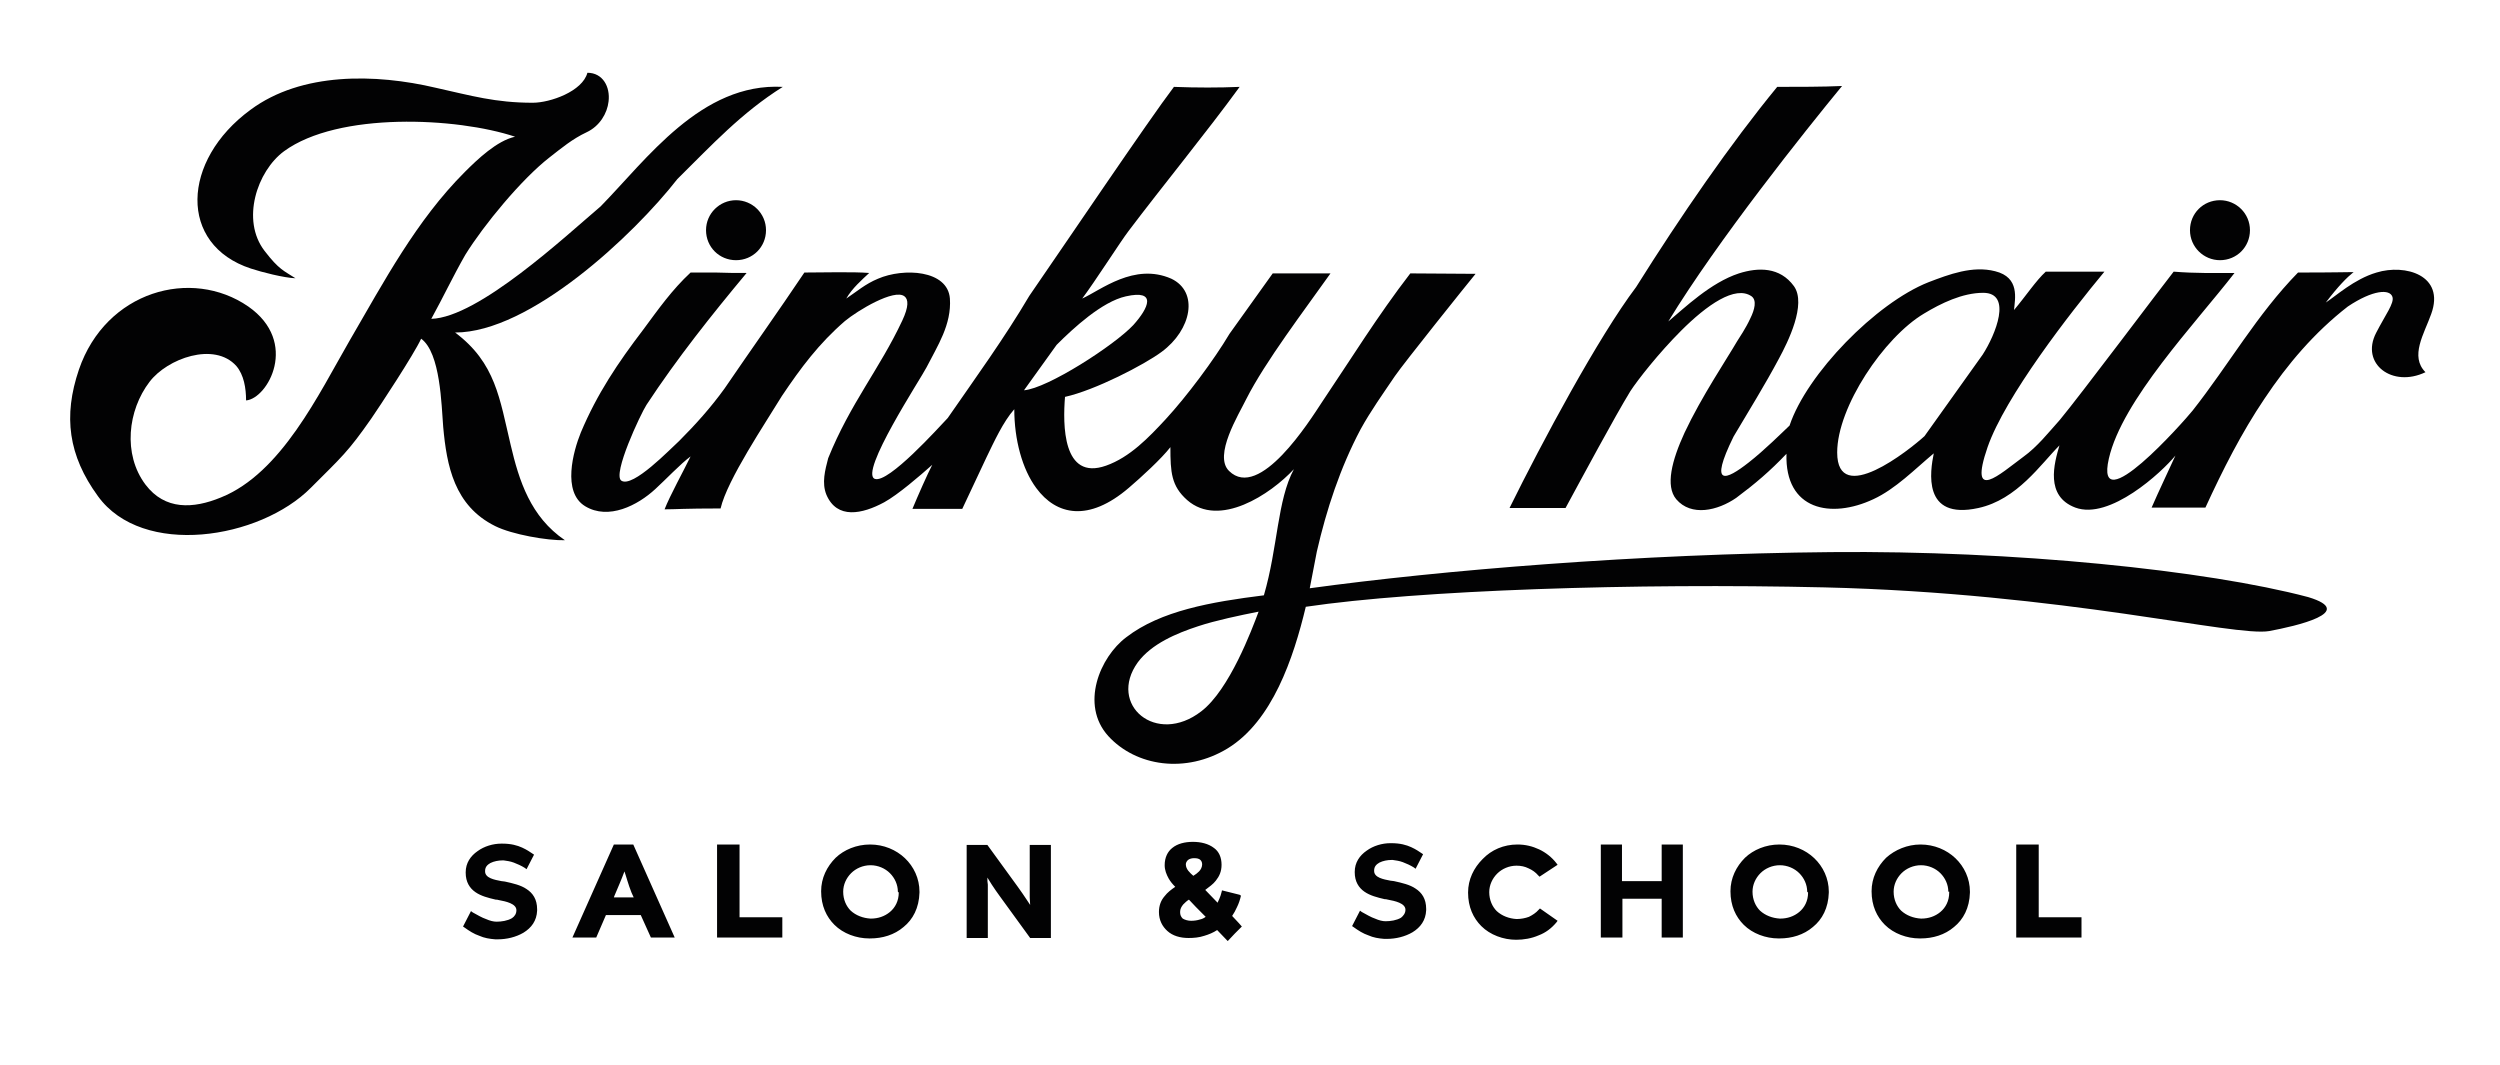 <?xml version="1.0" encoding="UTF-8"?> <!-- Generator: Adobe Illustrator 24.0.3, SVG Export Plug-In . SVG Version: 6.00 Build 0) --> <svg xmlns="http://www.w3.org/2000/svg" xmlns:xlink="http://www.w3.org/1999/xlink" id="Слой_1" x="0px" y="0px" viewBox="0 0 566.9 241.4" style="enable-background:new 0 0 566.9 241.4;" xml:space="preserve"> <style type="text/css"> .st0{fill-rule:evenodd;clip-rule:evenodd;fill:#020203;} .st1{fill:#020203;} </style> <path class="st0" d="M245.4,67.7c2.8-3.7,8.8-13.1,10.5-15.3c7.7-10.2,17.7-22.4,25.2-32.7c-4.7,0.2-9.7,0.2-14.9,0 c-5.7,7.5-25,36.1-32.8,47.4c-5.6,9.5-12.2,18.6-18.5,27.7c-2.1,2.2-13.4,14.8-16.5,13.8c-3.7-1.3,10.5-22.9,11.7-25.3 c2.5-4.9,5.7-9.7,5.3-15.6c-0.5-6.5-10.5-7-16.3-4.5c-2.9,1.2-4.8,2.9-7.2,4.5c1.3-2.3,3.6-4.3,5.2-5.8c-3.6-0.3-10.9-0.1-14.7-0.1 c-5.9,8.8-12.1,17.5-18.1,26.3c-3.1,4.3-6.6,8.2-10.3,11.9c-2,1.8-10.5,10.7-13.1,9c-2.1-1.4,4.4-15.2,5.7-17.2 c6.9-10.5,14.7-20.3,22.7-29.9c-2.3,0-4.7,0-7-0.1c-2,0-3.9,0-5.7,0c-4.2,3.9-7.3,8.3-10.7,12.9c-5.8,7.6-10.5,14.6-14.2,23.4 c-1.7,4.2-4.3,13.5,1,16.7c5.3,3.2,11.9-0.2,15.9-3.9c2.2-2,5.8-5.8,8-7.4c-1.6,3.3-4.7,8.9-5.9,12c2.6,0,4.4-0.2,12.7-0.2 c1.5-6.5,10.2-19.4,13.9-25.5c4.3-6.4,8.4-11.9,14.3-17c2.9-2.4,11.2-7.4,13.5-5.6c0.9,0.7,1,2.3-0.5,5.5 c-5.1,10.9-11.8,18.8-16.8,31.2c-0.7,2.7-1.5,5.6-0.4,8.3c2.4,5.6,8.1,4.4,13.1,1.7c3.1-1.7,8.1-6,10.9-8.5c-1,1.9-3.3,7.1-4.5,10 h11.3l5.5-11.7c1.7-3.5,3.8-8.1,6.3-10.9c0,6.9,1.8,13.6,5,17.9c4.5,6.1,11.8,7.8,21-0.1c2.7-2.3,7.4-6.6,9.4-9.2 c0,5.7,0.2,8.8,3.8,12c7.3,6.4,18.9-1.3,24.2-7c-3.8,7.1-3.6,17.6-6.8,28.6c-12,1.5-23.4,3.5-31.2,9.5c-6,4.5-10.5,15.3-4.1,22.4 c6.3,6.9,17.6,8.6,27.1,2.8c10.1-6.2,14.9-20.4,17.7-32.1c25.7-3.8,74.7-5.4,117.6-4.4c54.4,1.3,93.2,11.3,100.9,9.9 c5.9-1.1,20.1-4.3,8.8-7.7c-23-6.1-66.9-10.6-108.1-10.2c-43.8,0.4-88.4,4.1-118.3,8.2l1.6-8.3c2.2-9.6,5.3-19,9.9-27.7 c2.3-4.2,5.1-8.1,7.8-12.1c1.9-2.8,16.4-20.9,18.3-23.2c-3.5,0-11.1-0.1-14.8-0.1c-7.4,9.6-13.5,19.5-20.1,29.3 c-2.7,4.1-14.1,22.3-21,15.5c-3.6-3.5,2.2-12.8,3.9-16.3c4.3-8.5,13.3-20.3,19.1-28.5h-13.1l-9.8,13.7c-3.5,5.9-9.7,14.2-14.5,19.4 c-3.8,4.1-8.1,8.6-13.5,10.5c-9.9,3.5-9.8-9.4-9.3-15.6c6.8-1.5,18-7.3,21.9-10.2c6.8-5,8.5-13.6,2.2-16.6 C257.2,59.5,249.6,65.8,245.4,67.7 M232.2,88.5l7.4-10.3c3.8-3.8,10.3-9.8,15.7-11c7.1-1.6,5.2,2.6,1.7,6.5 C252.7,78.3,237.5,88.1,232.2,88.5z M258,150.2c3.1-4.2,8.8-6.6,13.7-8.2c3.9-1.3,9.6-2.5,13.7-3.3c-1.5,4-6.6,17.7-13,22.6 C262.2,169.2,251.1,159.8,258,150.2z"></path> <path class="st0" d="M403,19.7c-10.6,12.9-21.9,29.3-32,45.4c-8.6,11.4-21.3,35.1-28.7,50.1H355c3.8-7,11.1-20.6,14.7-26.5 c1.7-2.6,6.4-8.6,11.5-13.7c5.8-5.8,12.3-10.4,16-7.8c1.2,0.9,0.7,3-0.3,5c-1,2.2-2.5,4.4-3,5.2c-2.2,3.8-8.1,12.6-11.9,20.7 c-2.9,6.3-4.4,12.1-1.9,15.1c3.4,4,9.4,2.6,13.6-0.3c4.3-3.2,7.7-6.1,11.4-10c-0.4,12.8,10.1,14.8,19.7,10.3 c5-2.3,9.4-6.8,13.7-10.4c-0.8,4-2.7,15.2,10.1,12.4c8.8-1.9,14.2-10,18.4-14.2c-1.2,4.1-3.3,11.5,3.6,14.1 c7.8,2.9,19.6-8,22.7-11.8c-1.4,3.1-3.8,8.1-5.4,11.8h12.2c3.9-8.5,8.2-17,13.4-24.7c5.2-7.8,11.3-15,18.9-20.9 c5.7-3.8,9.5-4,10.1-2.2c0.5,1.4-1.6,4.1-3.7,8.2c-3.6,7,3.7,12.5,11.2,8.9c-3.6-3.6-0.3-8.7,1.3-13.2c3.2-8.8-5.9-11.4-12.4-9.4 c-5.1,1.5-9.3,5.4-11.5,6.8c2.8-3.7,4.8-5.7,6.3-6.9c-2.1,0-3.7,0.1-12.6,0.1c-9.3,9.5-15.7,20.9-23.9,31.3 c-2,2.5-22.3,25.4-19,10.9c3-13.2,19.5-30.5,28.5-42.1c-4.8,0-8.8,0.1-13.8-0.3c-2.4,3-21.3,28.2-25.8,33.6 c-2.6,2.9-5.1,6.1-8.3,8.4c-5.3,3.9-12.5,10.6-8.1-2.2c4-11.5,18.7-30.4,26.5-39.8c-1.4,0-5.2,0-13.3,0c-2.2,2-4.5,5.5-7.2,8.7 c0.2-2.5,1.4-7.4-4.3-8.8c-5.1-1.3-10.4,0.7-15.1,2.5c-11.9,4.7-27.6,20.8-31.5,32.5c-1.6,1.5-5.7,5.6-9.3,8.4 c-5.1,4-9.1,5.7-3.4-5.9c3.5-5.9,7.1-11.7,10.3-17.7c2-3.7,6.3-12.3,3.4-16.4c-3.2-4.4-8.1-4.3-12.5-2.9c-6.4,2.1-12.3,7.8-16,10.9 c11.2-18.4,31.1-43.3,39.4-53.4C413.4,19.7,407.5,19.7,403,19.7 M416.6,102.6c0-10.3,10.6-26.1,19.7-31.5c3.8-2.3,8.7-4.7,13.4-4.7 c6.7,0,2.8,9.5-0.1,14l-13.2,18.5C433,102,416.6,115.1,416.6,102.6z"></path> <path class="st0" d="M120.8,23.3c-8.5,0-13.9-1.6-22-3.4c-13.6-3.2-30.4-3.6-42,5c-15.7,11.5-16.4,30.6,0.1,36 c2.4,0.8,7.5,2.1,10.1,2.2c-2.6-1.7-3.7-1.9-7-6.2c-5.4-7-1.7-18.1,4.4-22.6c12.3-9,39.2-7.7,52.4-3.3c-4.1,0.9-8.5,5.1-11.4,8 c-11,11-18.3,24.8-26.1,38.2c-7,12.1-15.5,30.1-29.2,35.6c-6.3,2.6-12.7,2.9-17.1-2.9c-5.2-6.9-4-16.9,0.9-23.3 c4-5.3,14.7-9.2,19.7-3.6c1.7,2,2.2,5,2.2,7.8c4.9-0.4,12.1-13.2,0.5-21.3C43.4,60.6,24,66,17.9,83.8c-3.6,10.6-2.4,19.5,4.3,28.7 c10.1,14,36.7,9.8,48.3-1.9c7-7,8.4-8.1,13.7-15.7c1.8-2.6,9.7-14.6,11.3-18.1c4.4,3.2,4.6,15.1,5,20c0.8,8.8,2.5,17.9,11.8,22.5 c3.8,1.9,11.8,3.3,15.8,3.2c-7.8-5.3-10.4-13.5-12.3-21.6c-2.5-10.5-3.4-18.6-12.6-25.5c17,0,40.5-22.1,50.4-34.8 c7.8-7.7,14.5-15,23.9-20.9c-18.5-1-30.9,16.5-41.3,27.1c-7.9,6.7-27.7,25.2-38.4,25.5c2.7-4.9,4.9-9.6,7.7-14.5 c4.2-6.8,12.8-17.2,19.1-22.1c2.7-2.1,5.2-4.2,8.4-5.7c3-1.4,4.7-4.3,5-7c0.4-3.3-1.3-6.5-4.8-6.5C132.1,20.7,124.8,23.3,120.8,23.3 "></path> <path class="st0" d="M503.4,45.4c3.7,0,6.8,3,6.8,6.8s-3,6.8-6.8,6.8c-3.7,0-6.8-3-6.8-6.8S499.6,45.4,503.4,45.4"></path> <path class="st1" d="M167.7,192V208h9.7v4.6h-14.8v-21.1h5.1V192z M203.6,202.2c0-1.6-0.7-3.1-1.8-4.2c-1.1-1.1-2.7-1.8-4.4-1.8 c-1.7,0-3.3,0.7-4.4,1.8c-1.1,1.1-1.8,2.6-1.8,4.2c0,1.8,0.7,3.3,1.7,4.3c1.2,1.1,2.8,1.7,4.5,1.8l0.1,0c1.6,0,3.1-0.5,4.3-1.5 c1.2-1,2-2.5,2-4.4L203.6,202.2z M197.3,191.5c3.1,0,5.9,1.2,7.9,3.1c2,1.9,3.3,4.6,3.3,7.6c0,0,0,0.2,0,0.2 c-0.1,3.5-1.5,6.1-3.6,7.8c-2.1,1.8-4.8,2.6-7.6,2.6l-0.2,0c-2.9,0-5.9-1.1-7.9-3.1c-1.8-1.8-3-4.3-3-7.6c0-3,1.3-5.6,3.3-7.6 C191.4,192.7,194.2,191.5,197.3,191.5z M141.6,197.6c-0.7,1.9-1.5,3.7-2.3,5.6l-0.1,0.3h4.5l-0.5-1.1 C142.5,200.7,141.9,198.4,141.6,197.6z M145.3,207.5h-7.9l-2.2,5.1h-5.4c3.1-7,6.3-14.1,9.4-21.1h4.4l9.4,21.1h-5.4L145.3,207.5z M230.8,201.1c0.8,1.1,1.4,2,2,2.9c0.3,0.4,0.5,0.8,0.8,1.2l-0.1-1.7c0-1,0-1.8,0-2.3v-9.6h4.8v21.1h-4.7l-6.9-9.5 c-0.6-0.8-1.2-1.7-1.8-2.6c-0.3-0.5-0.7-1.1-1-1.6c0,0.6,0,1.1,0.1,1.6c0,1,0,1.8,0,2.5v9.6h-4.8v-21.1h4.7L230.8,201.1z M318.7,206.3c0-1.5-2.4-2-4-2.3c-0.3-0.1-0.5-0.1-0.7-0.1c-1.7-0.4-3.3-0.8-4.6-1.7c-1.3-0.9-2.2-2.3-2.2-4.4c0,0,0-0.1,0-0.1 c0-2.1,1.1-3.7,2.7-4.8c1.5-1.1,3.5-1.7,5.4-1.7l0.2,0c2,0,3.4,0.4,4.5,0.9c1.1,0.5,1.8,1,2.4,1.4l0.3,0.2l-1.7,3.3l-0.4-0.3 c-0.8-0.5-1.7-0.9-2.5-1.2c-0.8-0.3-1.6-0.4-2.3-0.5l-0.2,0c-1,0-2,0.2-2.8,0.6c-0.7,0.4-1.2,0.9-1.2,1.8l0,0.1 c0,1.5,2.1,1.9,3.7,2.2c0.3,0,0.5,0.1,0.8,0.1c1.8,0.4,3.6,0.8,4.9,1.7c1.4,0.9,2.4,2.3,2.4,4.6l0,0.3c-0.1,2.3-1.3,3.9-3.1,5 c-1.7,1-3.8,1.5-5.8,1.5c-0.2,0-0.4,0-0.6,0c-1.3-0.1-2.5-0.3-3.6-0.8c-1.2-0.4-2.3-1.1-3.4-1.9l-0.3-0.2l1.8-3.5l0.4,0.3 c1.1,0.6,2.1,1.2,3,1.5c0.9,0.4,1.7,0.6,2.4,0.6c1.1,0,2.5-0.2,3.5-0.8C318.2,207.7,318.7,207.1,318.7,206.3z M409.8,202.2 c0-1.6-0.7-3.1-1.8-4.2c-1.1-1.1-2.7-1.8-4.4-1.8c-1.7,0-3.3,0.7-4.4,1.8c-1.1,1.1-1.8,2.6-1.8,4.2c0,1.8,0.7,3.3,1.7,4.3 c1.2,1.1,2.8,1.7,4.5,1.8l0.1,0c1.6,0,3.1-0.5,4.3-1.5c1.2-1,2-2.5,2-4.4L409.8,202.2z M403.5,191.5c3.1,0,5.9,1.2,7.9,3.1 c2,1.9,3.3,4.6,3.3,7.6c0,0,0,0.2,0,0.2c-0.1,3.5-1.5,6.1-3.6,7.8c-2.1,1.8-4.8,2.6-7.6,2.6l-0.2,0c-2.9,0-5.9-1.1-7.9-3.1 c-1.8-1.8-3-4.3-3-7.6c0-3,1.3-5.6,3.3-7.6C397.6,192.7,400.4,191.5,403.5,191.5z M441.8,202.2c0-1.6-0.7-3.1-1.8-4.2 c-1.1-1.1-2.7-1.8-4.4-1.8c-1.7,0-3.3,0.7-4.4,1.8c-1.1,1.1-1.8,2.6-1.8,4.2c0,1.8,0.7,3.3,1.7,4.3c1.2,1.1,2.8,1.7,4.5,1.8l0.1,0 c1.6,0,3.1-0.5,4.3-1.5c1.2-1,2-2.5,2-4.4V202.2z M435.5,191.5c3.1,0,5.9,1.2,7.9,3.1c2,1.9,3.3,4.6,3.3,7.6c0,0,0,0.2,0,0.2 c-0.1,3.5-1.5,6.1-3.6,7.8c-2.1,1.8-4.8,2.6-7.6,2.6l-0.2,0c-2.9,0-5.9-1.1-7.9-3.1c-1.8-1.8-3-4.3-3-7.6c0-3,1.3-5.6,3.3-7.6 C429.7,192.7,432.5,191.5,435.5,191.5z M462.3,192V208h9.7v4.6h-14.8v-21.1h5.1V192z M344.1,191.5c1.8,0,3.4,0.4,4.9,1.1 c1.5,0.7,2.9,1.8,3.9,3.1l0.3,0.4l-4.1,2.7l-0.3-0.3c-0.6-0.7-1.3-1.2-2.2-1.6c-0.8-0.4-1.7-0.6-2.7-0.6c-1.7,0-3.3,0.7-4.4,1.8 c-1.1,1.1-1.8,2.6-1.8,4.2c0,1.8,0.7,3.3,1.7,4.3c1.2,1.1,2.8,1.7,4.5,1.8c1,0,2-0.2,2.8-0.5c0.8-0.4,1.6-0.9,2.2-1.6l0.3-0.3l4,2.8 l-0.3,0.4c-1.1,1.3-2.4,2.3-4,2.9c-1.6,0.7-3.4,1-5.1,1c-2.9,0-5.9-1.1-7.9-3.1c-1.8-1.8-3-4.3-3-7.6c0-3,1.3-5.6,3.3-7.6 C338.2,192.7,341,191.5,344.1,191.5z M367.9,199.8h8.9v-8.3h4.8v21.1h-4.8v-8.8h-8.9v8.8H363v-21.1h4.8V199.8z M268.9,196 c0,1.1,0.9,1.9,1.7,2.6l0,0c0.5-0.3,0.9-0.6,1.3-1c0.4-0.4,0.7-1,0.7-1.6c0-0.5-0.2-0.8-0.4-1c-0.3-0.3-0.8-0.4-1.4-0.4 c-0.5,0-1,0.1-1.4,0.4C269.1,195.3,268.9,195.6,268.9,196z M270.1,208.8c0.7,0,1.4-0.1,2-0.3c0.5-0.1,0.9-0.3,1.3-0.6l-0.6-0.6 c-1.1-1.1-2.2-2.2-3.2-3.3c-0.5,0.3-0.9,0.7-1.3,1.1c-0.4,0.5-0.7,1-0.7,1.7c0,0.7,0.2,1.1,0.6,1.5 C268.7,208.6,269.4,208.8,270.1,208.8z M281.4,203.1c-0.2,0.9-0.5,1.8-0.9,2.6c-0.3,0.7-0.7,1.4-1.1,2c0.5,0.5,1,1.1,1.5,1.6 l0.7,0.8l-1.6,1.6l-1.6,1.7c-0.8-0.8-1.6-1.7-2.4-2.5c-0.9,0.6-1.9,1-2.9,1.3c-1.2,0.4-2.4,0.5-3.6,0.5c-1.9,0-3.6-0.5-4.8-1.6 c-1.1-1-1.9-2.4-1.9-4.3c0-1.5,0.5-2.7,1.3-3.6c0.6-0.8,1.5-1.5,2.4-2.1c-0.6-0.6-1.1-1.2-1.5-1.9c-0.5-0.9-0.9-1.9-0.9-3 c0-1.8,0.7-3.1,1.7-3.9c1.2-1,2.9-1.4,4.7-1.4c1.8,0,3.5,0.4,4.8,1.4c1.1,0.8,1.7,2.1,1.7,3.8c0,1.5-0.5,2.6-1.3,3.6 c-0.6,0.8-1.5,1.4-2.4,2.1l2.8,2.9c0.1-0.3,0.3-0.6,0.4-0.9c0.2-0.5,0.4-1,0.5-1.5l0.1-0.4l4,1L281.4,203.1z M117.1,206.4 c0-1.5-2.4-2-4-2.3c-0.3-0.1-0.5-0.1-0.7-0.1c-1.7-0.4-3.3-0.8-4.6-1.7c-1.3-0.9-2.2-2.3-2.2-4.4c0,0,0-0.1,0-0.1 c0-2.1,1.1-3.7,2.7-4.8c1.5-1.1,3.5-1.7,5.4-1.7l0.2,0c2,0,3.4,0.4,4.5,0.9c1.1,0.5,1.8,1,2.4,1.4l0.3,0.2l-1.7,3.3l-0.4-0.3 c-0.8-0.5-1.7-0.9-2.5-1.2c-0.8-0.3-1.6-0.4-2.3-0.5l-0.2,0c-1,0-2,0.2-2.8,0.6c-0.7,0.4-1.2,0.9-1.2,1.8l0,0.1 c0,1.5,2.1,1.9,3.7,2.2c0.3,0,0.5,0.1,0.8,0.1c1.8,0.4,3.6,0.8,4.9,1.7c1.4,0.9,2.4,2.3,2.4,4.6l0,0.3c-0.1,2.3-1.3,3.9-3.1,5 c-1.7,1-3.8,1.5-5.8,1.5c-0.2,0-0.4,0-0.6,0c-1.3-0.1-2.5-0.3-3.6-0.8c-1.2-0.4-2.3-1.1-3.4-1.9l-0.3-0.2l1.8-3.5l0.4,0.3 c1.1,0.6,2.1,1.2,3,1.5c0.9,0.4,1.7,0.6,2.4,0.6c1.1,0,2.5-0.2,3.5-0.8C116.7,207.8,117.1,207.2,117.1,206.4z"></path> <path class="st0" d="M166.9,45.4c3.7,0,6.8,3,6.8,6.8s-3,6.8-6.8,6.8s-6.8-3-6.8-6.8S163.2,45.4,166.9,45.4"></path> </svg> 